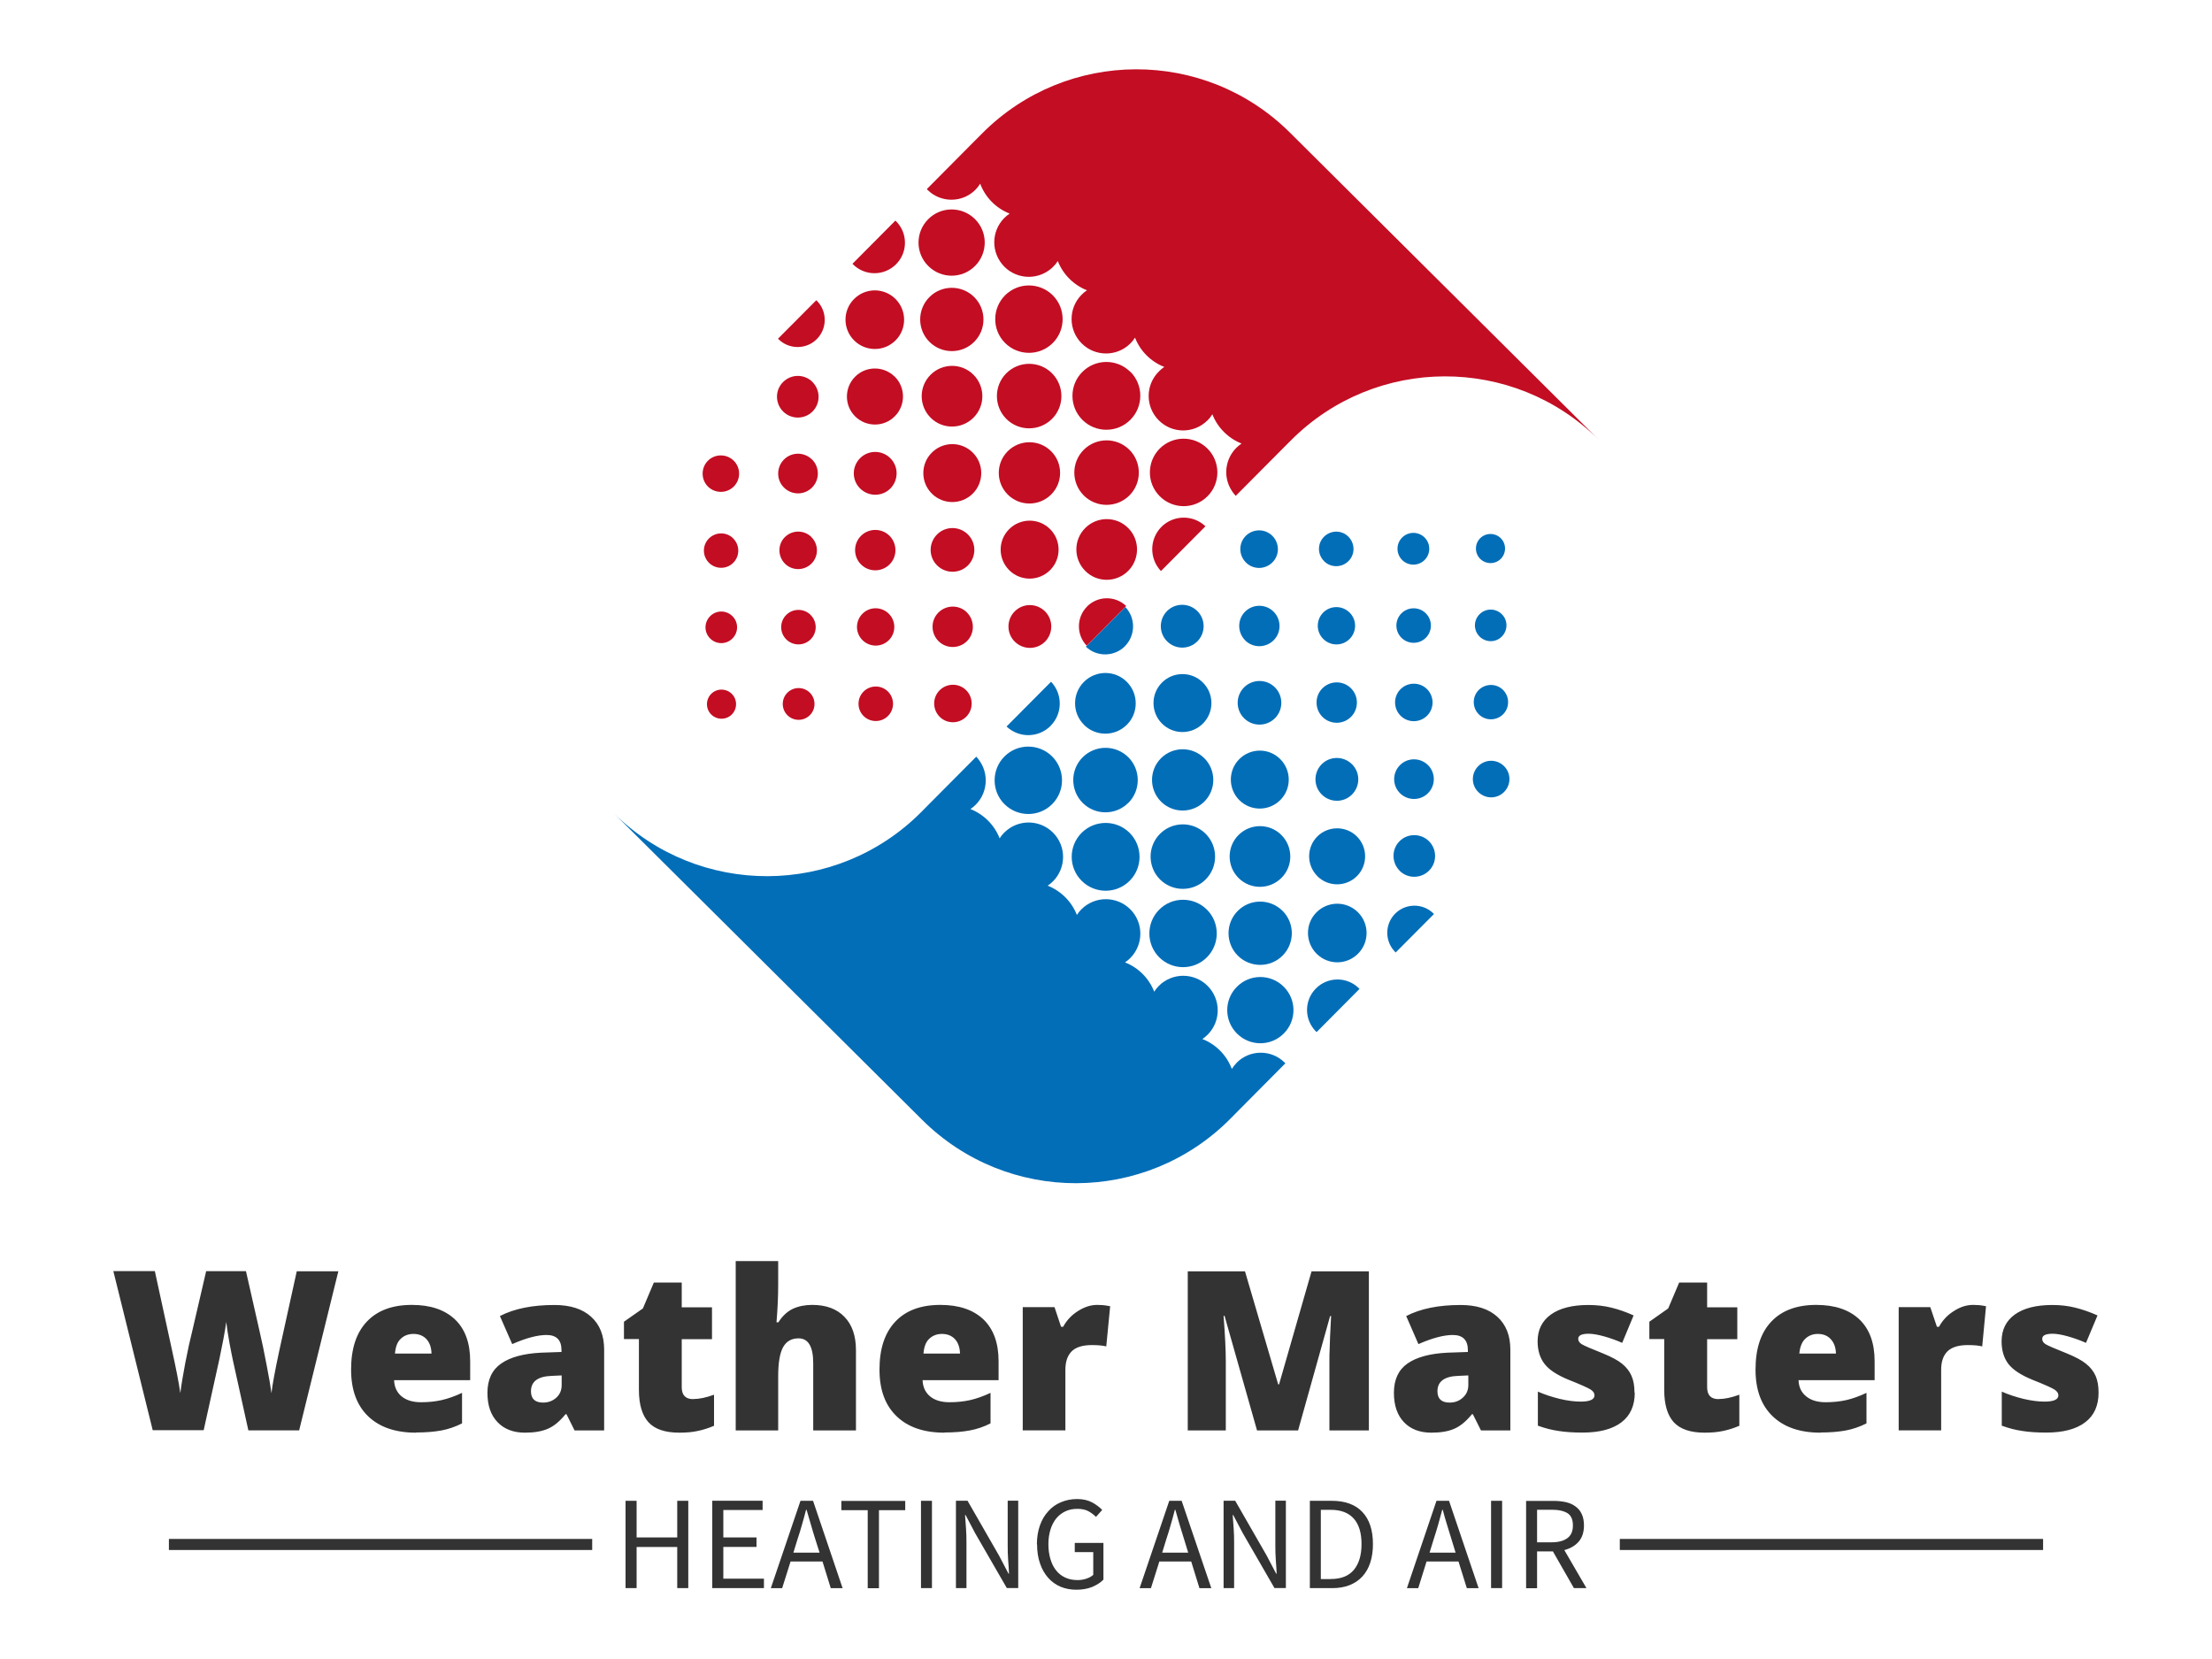 <?xml version="1.0" encoding="UTF-8"?>
<svg id="Layer_1" data-name="Layer 1" xmlns="http://www.w3.org/2000/svg" viewBox="0 0 250 187.5">
  <defs>
    <style>
      .cls-1 {
        fill: #036eb8;
      }

      .cls-2 {
        fill: rgba(51, 51, 51, 0);
      }

      .cls-3 {
        fill: #c30d23;
      }

      .cls-4 {
        fill: #333;
      }
    </style>
  </defs>
  <g>
    <rect class="cls-2" x="69.32" y="7.83" width="111.36" height="125.92"/>
    <path class="cls-1" d="M167.29,63.16c.65.64,1.69.64,2.33,0,.64-.65.64-1.69,0-2.33-.64-.64-1.69-.64-2.33,0-.64.64-.64,1.69,0,2.33,0,0,0,0,0,0ZM167.22,71.94c.7.7,1.83.7,2.52,0s.7-1.83,0-2.52c-.7-.7-1.82-.7-2.52,0-.7.7-.7,1.82,0,2.52,0,0,0,0,0,0ZM167.13,80.73c.76.76,1.99.75,2.75,0,.76-.76.75-1.99,0-2.75-.76-.76-1.99-.75-2.75,0-.76.76-.75,1.99,0,2.75,0,0,0,0,0,0ZM167.07,89.51c.81.81,2.12.81,2.92,0,.81-.81.81-2.12,0-2.92-.81-.81-2.11-.81-2.92,0-.81.81-.81,2.12,0,2.92ZM158.47,63.29c.7.7,1.84.7,2.54,0,.7-.7.7-1.84,0-2.54-.7-.7-1.84-.7-2.54,0-.7.7-.7,1.84,0,2.54,0,0,0,0,0,0ZM158.39,72.08c.76.76,2,.76,2.76,0s.76-2,0-2.76c-.76-.76-2-.76-2.76,0-.76.76-.76,2,0,2.76,0,0,0,0,0,0ZM158.29,80.89c.83.83,2.17.82,3,0,.83-.83.82-2.17,0-3-.83-.83-2.17-.82-3,0,0,0,0,0,0,0-.83.83-.82,2.17,0,3,0,0,0,0,0,0ZM158.23,89.65c.88.87,2.3.87,3.17-.01.87-.88.87-2.3-.01-3.17-.88-.87-2.3-.87-3.17.01-.87.88-.87,2.29,0,3.16h0ZM158.18,98.41c.92.92,2.41.91,3.33-.01s.91-2.41-.01-3.33c-.92-.91-2.41-.91-3.32,0-.92.92-.91,2.41,0,3.33,0,0,0,0,0,0ZM162.02,103.25c-1.2-1.19-3.14-1.19-4.34.01-1.19,1.2-1.19,3.14.01,4.34h0s.04.03.05.05l4.32-4.34s-.03-.04-.05-.06h0ZM149.64,63.42c.76.76,1.99.76,2.76,0s.76-1.99,0-2.76-1.99-.76-2.76,0c0,0,0,0,0,0-.76.76-.76,1.99,0,2.75ZM149.56,72.22c.83.82,2.16.82,2.98-.01.82-.83.82-2.16-.01-2.98-.83-.82-2.16-.82-2.98,0-.82.82-.82,2.16,0,2.98,0,0,0,0,0,0ZM149.46,81.02c.89.89,2.34.89,3.23,0,.89-.89.89-2.34,0-3.23-.89-.89-2.34-.89-3.23,0,0,0,0,0,0,0-.89.89-.88,2.34,0,3.23ZM149.39,89.8c.95.94,2.48.94,3.42-.01.94-.95.94-2.48-.01-3.42-.95-.94-2.48-.94-3.42,0-.94.95-.94,2.48,0,3.42,0,0,0,0,0,0ZM148.88,99.02c1.24,1.24,3.25,1.23,4.48,0,1.24-1.24,1.23-3.25,0-4.48s-3.25-1.23-4.48,0c0,0,0,0,0,0-1.23,1.24-1.23,3.24.01,4.48ZM148.81,107.8c1.3,1.29,3.39,1.28,4.68-.02s1.28-3.39-.02-4.68c-1.3-1.29-3.39-1.28-4.68.01-1.29,1.29-1.28,3.39.01,4.68,0,0,0,0,0,0ZM148.81,116.64l4.84-4.87s-.04-.05-.06-.07c-1.35-1.34-3.53-1.33-4.87.02s-1.33,3.53.02,4.87c.02.02.05.04.07.06h0ZM140.81,63.57c.83.83,2.17.82,3-.01s.82-2.17-.01-3c-.83-.83-2.17-.82-3,0-.83.83-.82,2.17,0,3,0,0,0,0,0,0h0ZM140.72,72.37c.89.89,2.34.88,3.23-.01.89-.89.88-2.34-.01-3.23-.89-.89-2.34-.88-3.22,0-.89.89-.88,2.34,0,3.23ZM140.61,81.18c.97.96,2.53.95,3.49-.01.96-.97.95-2.53-.01-3.49-.97-.96-2.53-.95-3.49.01-.96.97-.96,2.53.01,3.49h0ZM140.07,90.43c1.28,1.28,3.35,1.27,4.63-.01,1.28-1.28,1.27-3.35-.01-4.63-1.28-1.28-3.35-1.27-4.63.01,0,0,0,0,0,0-1.27,1.28-1.27,3.35.01,4.63ZM139.98,99.23c1.34,1.34,3.51,1.33,4.85-.01,1.34-1.34,1.33-3.51-.01-4.85-1.34-1.34-3.51-1.33-4.85.01,0,0,0,0,0,0-1.33,1.34-1.33,3.51.01,4.85ZM144.96,108c1.39-1.4,1.39-3.67-.01-5.06s-3.67-1.39-5.06.01c-1.39,1.4-1.39,3.66.01,5.06,1.4,1.39,3.67,1.39,5.06-.01,0,0,0,0,0,0ZM139.81,116.82c1.47,1.46,3.84,1.45,5.29-.02,1.46-1.47,1.45-3.84-.02-5.29-1.47-1.46-3.84-1.45-5.29.02,0,0,0,0,0,0-1.46,1.47-1.45,3.83.02,5.29Z"/>
    <path class="cls-1" d="M139.75,120.14c-.2.2-.38.43-.53.67-.58-1.55-1.79-2.78-3.33-3.38,1.79-1.19,2.28-3.61,1.08-5.41-1.19-1.79-3.61-2.28-5.41-1.08-.22.14-.42.31-.6.5-.19.19-.37.41-.51.64-.59-1.51-1.78-2.71-3.3-3.31,1.79-1.2,2.27-3.62,1.08-5.41-1.2-1.79-3.62-2.27-5.41-1.08-.22.14-.42.31-.6.49-.19.19-.37.41-.51.64-.59-1.51-1.79-2.71-3.3-3.31,1.79-1.19,2.28-3.61,1.09-5.4-1.19-1.79-3.61-2.28-5.4-1.09-.22.15-.42.31-.61.5-.19.19-.37.41-.51.64-.59-1.51-1.79-2.71-3.3-3.31,1.79-1.19,2.27-3.61,1.07-5.4-.12-.18-.26-.36-.41-.52l-5.48,5.51-.73.74c-9.58,9.64-25.16,9.68-34.8.1l34.9,34.7c9.64,9.58,25.21,9.54,34.8-.1h0s.85-.86.85-.86l5.39-5.43s-.05-.06-.08-.09c-1.5-1.49-3.93-1.48-5.42.02h0ZM131.91,72.49c.95.94,2.48.94,3.42-.01s.94-2.48-.01-3.42c-.95-.94-2.48-.94-3.42,0-.94.95-.94,2.48,0,3.42,0,0,0,0,0,0ZM131.33,81.78c1.28,1.28,3.36,1.27,4.63-.01,1.28-1.28,1.27-3.36-.01-4.63-1.28-1.28-3.36-1.27-4.63.01,0,0,0,0,0,0-1.27,1.28-1.27,3.35.01,4.63,0,0,0,0,0,0ZM131.22,90.6c1.36,1.35,3.55,1.34,4.9-.01,1.35-1.36,1.34-3.55-.01-4.9-1.36-1.35-3.55-1.34-4.9.01-1.35,1.36-1.34,3.55.01,4.9,0,0,0,0,0,0ZM136.27,99.39c1.42-1.43,1.41-3.74-.01-5.16-1.43-1.42-3.74-1.41-5.16.01-1.42,1.43-1.41,3.74.01,5.16,0,0,0,0,0,0,1.43,1.42,3.74,1.41,5.16-.01,0,0,0,0,0,0Z"/>
    <path class="cls-1" d="M131.02,108.2c1.49,1.48,3.91,1.48,5.39-.01,1.48-1.49,1.48-3.91-.01-5.39-1.49-1.48-3.91-1.48-5.39.01,0,0,0,0,0,0-1.48,1.49-1.48,3.9.01,5.39ZM127.14,73.03c1.21-1.22,1.23-3.19.04-4.43l-4.46,4.49c1.25,1.18,3.21,1.16,4.43-.06ZM122.51,81.92c1.34,1.34,3.51,1.33,4.85-.01s1.33-3.51-.01-4.85-3.51-1.33-4.85.01c0,0,0,0,0,0-1.33,1.34-1.33,3.51.01,4.84,0,0,0,0,0,0ZM127.53,90.74c1.42-1.43,1.41-3.74-.01-5.16-1.43-1.42-3.74-1.41-5.16.01-1.42,1.43-1.41,3.74.01,5.16,0,0,0,0,0,0,1.43,1.42,3.73,1.41,5.15-.01,0,0,0,0,0,0ZM122.26,99.56c1.5,1.49,3.93,1.48,5.42-.02,1.49-1.5,1.48-3.93-.02-5.42-1.5-1.49-3.93-1.48-5.42.01-1.49,1.5-1.49,3.93.01,5.42,0,0,0,0,0,0ZM118.74,82.03c1.36-1.37,1.38-3.58.05-4.98l-5.03,5.06c1.41,1.33,3.62,1.3,4.99-.08h0ZM118.91,85.49c-1.49-1.48-3.91-1.48-5.39.01-1.48,1.49-1.48,3.91.01,5.39,1.49,1.48,3.91,1.48,5.39-.01,0,0,0,0,0,0,1.48-1.49,1.48-3.9-.01-5.39,0,0,0,0,0,0h0Z"/>
    <path class="cls-3" d="M82.71,78.42c-.65-.64-1.69-.64-2.33,0-.64.65-.64,1.69,0,2.33.65.64,1.69.64,2.33,0,.64-.65.64-1.69,0-2.33,0,0,0,0,0,0ZM82.78,69.64c-.7-.7-1.83-.7-2.52,0-.7.7-.7,1.83,0,2.52.7.7,1.83.7,2.52,0,0,0,0,0,0,0,.7-.7.7-1.83,0-2.52ZM82.87,60.85c-.76-.76-1.99-.75-2.75.01-.76.76-.75,1.99.01,2.75.76.75,1.99.75,2.74,0,.76-.76.76-1.99,0-2.75,0,0,0,0,0,0ZM82.93,52.07c-.81-.8-2.12-.8-2.92,0s-.8,2.12,0,2.92c.81.8,2.12.8,2.92,0,.81-.81.8-2.12,0-2.92ZM91.53,78.29c-.7-.7-1.84-.7-2.54,0-.7.7-.7,1.84,0,2.54.7.7,1.84.7,2.54,0,.7-.7.7-1.84,0-2.54,0,0,0,0,0,0ZM91.62,69.5c-.76-.76-2-.76-2.76,0-.76.76-.76,2,0,2.76.76.76,2,.76,2.76,0h0c.76-.76.76-2,0-2.75,0,0,0,0,0,0ZM91.71,60.7c-.83-.83-2.17-.82-3,0s-.82,2.17,0,3c.83.83,2.17.82,3,0,0,0,0,0,0,0,.83-.83.82-2.17,0-2.99,0,0,0,0,0,0ZM91.77,51.93c-.88-.87-2.3-.87-3.17.01-.87.88-.87,2.3.01,3.17.88.87,2.3.87,3.17-.01.87-.88.87-2.29,0-3.17,0,0,0,0,0,0ZM91.83,43.17c-.92-.92-2.41-.91-3.33.01-.92.92-.91,2.41.01,3.33.92.91,2.41.91,3.32,0,.92-.92.91-2.41,0-3.33,0,0,0,0,0,0ZM87.98,38.33c1.2,1.19,3.15,1.19,4.34-.01,1.19-1.2,1.19-3.15-.01-4.34-.02-.02-.04-.03-.06-.04l-4.32,4.34s.03.04.05.06h0ZM100.36,78.16c-.76-.76-2-.76-2.76,0s-.76,2,0,2.76c.76.76,2,.76,2.76,0,.76-.76.76-2,0-2.76ZM100.45,69.36c-.83-.82-2.16-.82-2.98.01-.82.83-.82,2.16.01,2.98.83.82,2.16.82,2.98,0,.82-.82.82-2.16,0-2.98,0,0,0,0,0,0ZM100.54,60.56c-.89-.89-2.34-.89-3.23,0-.89.89-.89,2.34,0,3.23.89.89,2.34.89,3.23,0,0,0,0,0,0,0,.89-.89.88-2.34,0-3.23ZM100.62,51.78c-.95-.94-2.48-.94-3.42.01-.94.95-.94,2.48.01,3.42.95.94,2.48.94,3.42,0,.94-.95.94-2.48,0-3.42ZM101.12,42.57c-1.24-1.23-3.25-1.23-4.48.01-1.23,1.24-1.23,3.25.01,4.48,1.24,1.23,3.25,1.23,4.48-.01,1.24-1.24,1.23-3.25,0-4.48,0,0,0,0,0,0ZM101.2,33.78c-1.3-1.29-3.39-1.28-4.68.02-1.29,1.3-1.28,3.39.02,4.68,1.3,1.29,3.39,1.28,4.68-.01,1.29-1.3,1.28-3.39-.01-4.68,0,0,0,0,0,0ZM101.19,24.94l-4.84,4.87s.04.05.06.07c1.35,1.34,3.53,1.33,4.87-.02,1.34-1.35,1.33-3.53-.02-4.87-.02-.02-.05-.04-.07-.06h0ZM109.2,78.01c-.83-.83-2.17-.82-3,0-.83.83-.82,2.17,0,3,.83.83,2.17.82,3,0,.83-.83.82-2.17,0-3,0,0,0,0,0,0ZM109.29,69.22c-.89-.89-2.34-.88-3.23.01-.89.89-.88,2.34.01,3.23.89.89,2.34.88,3.22,0,.89-.89.88-2.34,0-3.23,0,0,0,0,0,0ZM109.39,60.4c-.97-.96-2.53-.96-3.49.01s-.96,2.53.01,3.49c.97.96,2.53.96,3.49,0,.96-.97.96-2.53,0-3.49,0,0,0,0,0,0ZM109.94,51.15c-1.28-1.28-3.36-1.27-4.63.01-1.28,1.28-1.27,3.36.01,4.63,1.28,1.27,3.35,1.27,4.63-.01,1.27-1.28,1.27-3.36-.01-4.63ZM110.02,42.35c-1.34-1.34-3.51-1.33-4.85.01-1.34,1.34-1.33,3.51.01,4.85,1.34,1.34,3.51,1.33,4.85-.01,0,0,0,0,0,0,1.33-1.34,1.33-3.51-.01-4.85h0ZM105.04,33.58c-1.39,1.4-1.39,3.67.01,5.06,1.4,1.39,3.67,1.39,5.06-.01,1.39-1.4,1.39-3.66-.01-5.06-1.4-1.39-3.67-1.39-5.06.01ZM110.19,24.76c-1.47-1.46-3.84-1.45-5.29.02-1.46,1.47-1.45,3.84.02,5.29,1.47,1.46,3.84,1.45,5.29-.02,0,0,0,0,0,0,1.45-1.47,1.45-3.83-.02-5.29Z"/>
    <path class="cls-3" d="M110.25,21.44c.2-.21.38-.43.53-.68.58,1.55,1.79,2.78,3.33,3.38-1.79,1.19-2.28,3.61-1.08,5.41,1.19,1.79,3.61,2.28,5.41,1.08.22-.14.42-.31.6-.49.19-.19.37-.41.51-.64.59,1.51,1.79,2.71,3.3,3.31-.22.14-.42.31-.6.49-1.52,1.52-1.52,3.99,0,5.51,1.52,1.52,3.99,1.52,5.51,0,.2-.2.37-.41.52-.65.59,1.52,1.79,2.72,3.31,3.31-.22.14-.42.31-.6.5-1.54,1.51-1.56,3.97-.05,5.51,1.51,1.54,3.97,1.56,5.51.05.22-.21.41-.45.57-.71.59,1.51,1.79,2.71,3.3,3.31-1.79,1.19-2.27,3.61-1.07,5.39.12.18.26.36.41.52l5.48-5.51.74-.74c9.58-9.63,25.16-9.68,34.8-.1l-34.89-34.7c-9.63-9.58-25.22-9.54-34.8.1l-.85.85-5.39,5.43s.05.06.08.09c1.5,1.49,3.93,1.48,5.42-.02h0ZM118.1,69.09c-.95-.94-2.48-.94-3.42.01s-.94,2.48.01,3.42c.95.94,2.48.94,3.42,0,.94-.95.94-2.48,0-3.42,0,0,0,0,0,0ZM118.68,59.8c-1.28-1.28-3.35-1.27-4.63.01-1.28,1.28-1.27,3.35.01,4.63s3.35,1.27,4.63-.01c0,0,0,0,0,0,1.27-1.28,1.27-3.35-.01-4.63ZM118.79,50.99c-1.36-1.35-3.55-1.34-4.9.01-1.35,1.36-1.34,3.55.01,4.9,1.36,1.35,3.55,1.34,4.9-.01,1.35-1.35,1.35-3.54,0-4.89,0,0,0,0,0,0ZM113.73,42.19c-1.42,1.43-1.41,3.74.01,5.16,1.43,1.42,3.74,1.41,5.16-.01s1.41-3.74-.01-5.16c0,0,0,0,0,0-1.43-1.42-3.74-1.41-5.16.01Z"/>
    <path class="cls-3" d="M118.98,33.37c-1.49-1.48-3.91-1.48-5.39.01-1.48,1.49-1.48,3.91.01,5.39,1.49,1.48,3.91,1.48,5.39-.01,0,0,0,0,0,0,1.48-1.49,1.48-3.9-.01-5.39ZM122.86,68.55c-1.21,1.22-1.23,3.19-.04,4.43l4.46-4.49c-1.25-1.19-3.21-1.16-4.43.06h0ZM127.5,59.67c-1.34-1.34-3.51-1.33-4.85.01-1.34,1.34-1.33,3.51.01,4.85,1.34,1.34,3.51,1.33,4.85-.01,0,0,0,0,0,0,1.33-1.34,1.33-3.51,0-4.84,0,0,0,0,0,0ZM122.48,50.84c-1.42,1.43-1.41,3.74.01,5.16,1.43,1.42,3.74,1.41,5.16-.01,1.42-1.43,1.41-3.74-.01-5.16,0,0,0,0,0,0-1.43-1.42-3.74-1.41-5.16.01ZM127.74,42.02c-1.5-1.49-3.93-1.48-5.42.02-1.49,1.5-1.48,3.93.02,5.42,1.5,1.49,3.93,1.48,5.42-.02,1.49-1.5,1.49-3.93,0-5.42,0,0,0,0,0,0ZM131.26,59.55c-1.36,1.38-1.38,3.58-.05,4.99l5.03-5.06c-1.41-1.33-3.62-1.3-4.99.08ZM131.09,56.1c1.49,1.48,3.9,1.48,5.39-.02,1.48-1.49,1.48-3.9-.02-5.39-1.49-1.48-3.9-1.48-5.39.01-1.48,1.49-1.48,3.9,0,5.38,0,0,0,0,0,0Z"/>
  </g>
  <g>
    <path class="cls-4" d="M38.24,143.68l-4.43,17.98h-5.74l-1.73-7.84c-.08-.33-.2-.98-.39-1.96-.18-.97-.3-1.79-.38-2.45h0c-.07.54-.18,1.2-.33,1.98-.15.79-.3,1.53-.44,2.19-.14.66-.74,3.35-1.78,8.06h-5.76l-4.45-17.98h4.69l1.96,9.02c.44,1.99.75,3.58.92,4.77h0c.1-.84.29-1.97.56-3.41.28-1.44.54-2.63.78-3.57h0l1.58-6.8h4.5l1.54,6.8c.26,1.1.52,2.36.79,3.79.28,1.42.46,2.49.55,3.2h0c.1-.91.39-2.49.87-4.74h0l1.99-9.04h4.69ZM47.01,161.92h0c-2.32,0-4.12-.62-5.41-1.86-1.28-1.24-1.92-2.99-1.92-5.27h0c0-2.36.59-4.16,1.78-5.42,1.19-1.26,2.88-1.89,5.09-1.89h0c2.1,0,3.72.55,4.87,1.64s1.72,2.67,1.72,4.73h0v2.14h-8.6c.03.78.32,1.39.85,1.83.54.44,1.27.66,2.19.66h0c.84,0,1.62-.08,2.33-.24.71-.16,1.48-.43,2.31-.82h0v3.45c-.75.38-1.53.65-2.33.8-.81.15-1.77.23-2.88.23ZM46.73,150.76h0c-.57,0-1.05.18-1.43.54-.38.35-.6.91-.66,1.68h4.13c-.02-.68-.2-1.22-.56-1.62-.37-.4-.86-.6-1.47-.6ZM68.28,161.67h-3.34l-.92-1.84h-.1c-.65.8-1.31,1.35-1.98,1.64-.68.3-1.55.45-2.61.45h0c-1.31,0-2.35-.4-3.1-1.19-.76-.79-1.14-1.89-1.14-3.31h0c0-1.49.52-2.6,1.56-3.32,1.04-.72,2.53-1.12,4.49-1.22h0l2.32-.08v-.2c0-1.15-.56-1.72-1.69-1.72h0c-1.02,0-2.31.34-3.88,1.03h0l-1.39-3.17c1.62-.84,3.67-1.25,6.16-1.25h0c1.79,0,3.17.44,4.15,1.33.98.89,1.47,2.12,1.47,3.71h0v9.14ZM61.38,158.52h0c.58,0,1.07-.18,1.49-.55.41-.37.61-.85.61-1.44h0v-1.08l-1.1.05c-1.58.05-2.37.63-2.37,1.74h0c0,.85.46,1.28,1.37,1.28ZM78.37,158.12h0c.65,0,1.43-.16,2.33-.49h0v3.51c-.65.28-1.27.47-1.86.59-.59.13-1.27.19-2.06.19h0c-1.62,0-2.79-.4-3.5-1.19-.71-.79-1.07-2.01-1.07-3.65h0v-5.74h-1.69v-1.96l2.14-1.5,1.24-2.93h3.15v2.8h3.42v3.6h-3.42v5.43c0,.9.43,1.35,1.3,1.35ZM96.75,161.67h-4.84v-7.6c0-1.87-.55-2.81-1.66-2.81h0c-.79,0-1.37.33-1.74.99s-.56,1.76-.56,3.3h0v6.12h-4.8v-19.14h4.8v2.72c0,1.23-.06,2.63-.19,4.2h.21c.46-.72,1.01-1.23,1.64-1.53.63-.29,1.36-.44,2.19-.44h0c1.56,0,2.78.45,3.64,1.35.87.89,1.3,2.15,1.3,3.76h0v9.07ZM106.74,161.92h0c-2.32,0-4.13-.62-5.41-1.86-1.29-1.24-1.93-2.99-1.93-5.27h0c0-2.36.6-4.16,1.79-5.42,1.19-1.26,2.88-1.89,5.09-1.89h0c2.1,0,3.72.55,4.87,1.64,1.14,1.1,1.71,2.67,1.71,4.73h0v2.14h-8.59c.03.78.32,1.39.85,1.83s1.27.66,2.19.66h0c.84,0,1.62-.08,2.33-.24.71-.16,1.48-.43,2.31-.82h0v3.45c-.75.38-1.53.65-2.35.8-.8.15-1.76.23-2.87.23ZM106.45,150.76h0c-.56,0-1.03.18-1.42.54-.38.35-.6.91-.66,1.68h4.13c-.02-.68-.2-1.22-.56-1.62-.37-.4-.86-.6-1.48-.6ZM124,147.48h0c.42,0,.82.03,1.19.1h0l.28.05-.44,4.54c-.39-.1-.94-.15-1.63-.15h0c-1.05,0-1.81.24-2.28.71-.48.48-.71,1.18-.71,2.08h0v6.85h-4.82v-13.93h3.59l.74,2.22h.24c.4-.74.96-1.33,1.68-1.78.72-.46,1.44-.69,2.17-.69ZM146.7,161.67h-4.63l-3.67-12.95h-.11c.17,2.21.25,3.92.25,5.14h0v7.81h-4.3v-17.98h6.47l3.75,12.77h.1l3.67-12.77h6.48v17.98h-4.46v-7.89c0-.41,0-.87.03-1.37,0-.49.06-1.72.16-3.67h-.11l-3.62,12.93ZM170.72,161.67h-3.34l-.92-1.84h-.1c-.65.8-1.31,1.35-1.98,1.64-.67.3-1.54.45-2.61.45h0c-1.31,0-2.35-.4-3.1-1.19-.75-.79-1.13-1.89-1.13-3.31h0c0-1.49.51-2.6,1.54-3.32,1.04-.72,2.53-1.12,4.49-1.22h0l2.33-.08v-.2c0-1.15-.57-1.72-1.71-1.72h0c-1.01,0-2.3.34-3.88,1.03h0l-1.38-3.17c1.62-.84,3.67-1.25,6.15-1.25h0c1.79,0,3.17.44,4.15,1.33.98.89,1.47,2.12,1.47,3.71h0v9.14ZM163.83,158.52h0c.59,0,1.08-.18,1.49-.55.42-.37.63-.85.63-1.44h0v-1.08l-1.12.05c-1.58.05-2.37.63-2.37,1.74h0c0,.85.46,1.28,1.37,1.28ZM184.76,157.39h0c0,1.49-.51,2.61-1.52,3.37-1.02.77-2.48,1.15-4.38,1.15h0c-1.04,0-1.94-.06-2.7-.18-.77-.11-1.55-.31-2.35-.6h0v-3.85c.75.33,1.57.6,2.46.82.89.21,1.68.31,2.38.31h0c1.04,0,1.56-.24,1.56-.71h0c0-.24-.14-.46-.43-.65-.29-.19-1.14-.57-2.55-1.13h0c-1.28-.53-2.17-1.12-2.68-1.79-.51-.67-.77-1.51-.77-2.53h0c0-1.3.5-2.31,1.5-3.03,1-.72,2.42-1.08,4.24-1.08h0c.92,0,1.78.1,2.6.3.81.2,1.65.49,2.51.88h0l-1.29,3.1c-.64-.28-1.32-.53-2.03-.73-.72-.2-1.3-.3-1.76-.3h0c-.79,0-1.18.19-1.18.58h0c0,.24.14.45.41.61.28.17,1.07.51,2.38,1.03h0c.98.4,1.71.79,2.18,1.18s.83.84,1.05,1.35c.23.52.34,1.15.34,1.91ZM194.25,158.12h0c.65,0,1.43-.16,2.33-.49h0v3.51c-.65.28-1.27.47-1.86.59-.59.13-1.27.19-2.06.19h0c-1.61,0-2.78-.4-3.5-1.19-.71-.79-1.07-2.01-1.07-3.65h0v-5.74h-1.68v-1.96l2.13-1.5,1.24-2.93h3.16v2.8h3.41v3.6h-3.41v5.43c0,.9.43,1.35,1.29,1.35ZM205.75,161.92h0c-2.32,0-4.13-.62-5.41-1.86-1.29-1.24-1.93-2.99-1.93-5.27h0c0-2.36.59-4.16,1.78-5.42,1.19-1.26,2.88-1.89,5.09-1.89h0c2.1,0,3.72.55,4.87,1.64,1.15,1.1,1.72,2.67,1.72,4.73h0v2.14h-8.6c.03.78.32,1.39.87,1.83.54.44,1.27.66,2.19.66h0c.84,0,1.62-.08,2.33-.24.7-.16,1.47-.43,2.29-.82h0v3.45c-.75.38-1.53.65-2.33.8-.8.15-1.76.23-2.87.23ZM205.46,150.76h0c-.57,0-1.04.18-1.42.54-.38.35-.61.91-.68,1.68h4.14c-.02-.68-.21-1.22-.58-1.62-.36-.4-.85-.6-1.47-.6ZM223.01,147.48h0c.42,0,.82.03,1.19.1h0l.26.05-.43,4.54c-.39-.1-.94-.15-1.63-.15h0c-1.05,0-1.82.24-2.3.71-.48.48-.71,1.18-.71,2.08h0v6.85h-4.8v-13.93h3.57l.75,2.22h.24c.4-.74.96-1.33,1.68-1.78.71-.46,1.43-.69,2.17-.69ZM237.18,157.39h0c0,1.49-.51,2.61-1.53,3.37-1.02.77-2.48,1.15-4.38,1.15h0c-1.04,0-1.94-.06-2.7-.18-.76-.11-1.54-.31-2.33-.6h0v-3.85c.74.33,1.56.6,2.45.82.89.21,1.69.31,2.38.31h0c1.05,0,1.57-.24,1.57-.71h0c0-.24-.15-.46-.44-.65-.29-.19-1.14-.57-2.55-1.13h0c-1.28-.53-2.17-1.12-2.68-1.79-.5-.67-.75-1.51-.75-2.53h0c0-1.3.5-2.31,1.49-3.03,1-.72,2.42-1.08,4.25-1.08h0c.92,0,1.78.1,2.58.3.81.2,1.65.49,2.52.88h0l-1.3,3.1c-.64-.28-1.32-.53-2.03-.73-.71-.2-1.29-.3-1.74-.3h0c-.79,0-1.18.19-1.18.58h0c0,.24.13.45.4.61.28.17,1.07.51,2.38,1.03h0c.98.4,1.71.79,2.18,1.18.48.38.84.84,1.07,1.35.23.52.34,1.15.34,1.91Z"/>
    <g>
      <rect class="cls-4" x="19.09" y="173.93" width="47.84" height="1.25"/>
      <rect class="cls-4" x="183.07" y="173.93" width="47.84" height="1.25"/>
      <path class="cls-4" d="M70.7,169.62v9.87h1.25v-4.65h4.59v4.65h1.25v-9.87h-1.25v4.14h-4.59v-4.14h-1.25ZM80.5,169.62v9.87h5.84v-1.07h-4.59v-3.59h3.75v-1.07h-3.75v-3.1h4.44v-1.05h-5.69ZM92.64,175.48h-2.97l.46-1.5c.19-.55.35-1.1.51-1.66.16-.54.31-1.1.46-1.68h.06c.16.58.33,1.14.49,1.68.15.55.33,1.1.5,1.66l.48,1.5ZM92.96,176.48l.93,3.01h1.34l-3.34-9.87h-1.42l-3.35,9.87h1.28l.95-3.01h3.6ZM98.07,170.68v8.82h1.27v-8.82h2.97v-1.05h-7.22v1.05h2.98ZM104.09,169.62v9.87h1.24v-9.87h-1.24ZM108.04,169.62v9.87h1.19v-5.17c0-.51-.01-1.04-.05-1.56-.04-.51-.08-1.03-.11-1.53h.06l1.07,2.03,3.59,6.22h1.29v-9.87h-1.19v5.1c0,.51.01,1.04.05,1.58.04.54.08,1.05.1,1.56h-.06l-1.07-2.04-3.56-6.2h-1.3ZM117.21,174.55c0,.8.11,1.53.34,2.17.21.63.53,1.17.92,1.61.39.44.85.77,1.39,1,.55.23,1.14.34,1.79.34s1.25-.1,1.78-.31c.53-.23.95-.49,1.28-.83v-4.15h-3.24v1.04h2.09v2.57c-.2.18-.46.33-.78.43-.31.11-.65.16-1,.16-.53,0-1-.1-1.4-.29-.41-.19-.75-.46-1.03-.82-.28-.35-.49-.78-.63-1.27-.15-.5-.23-1.05-.23-1.68s.09-1.17.24-1.66c.15-.49.38-.92.65-1.25.29-.35.63-.61,1.03-.8s.85-.28,1.35-.28.92.09,1.24.26c.33.18.61.39.87.65l.7-.79c-.29-.3-.66-.59-1.12-.84-.46-.25-1.03-.39-1.71-.39s-1.28.13-1.83.36c-.55.23-1.03.56-1.43,1.02-.41.44-.73.98-.95,1.61s-.34,1.34-.34,2.13ZM134.31,175.48h-2.96l.46-1.5c.19-.55.35-1.1.51-1.66.16-.54.31-1.1.46-1.68h.06c.16.58.33,1.14.48,1.68.16.55.34,1.1.51,1.66l.46,1.5ZM134.63,176.48l.93,3.01h1.34l-3.35-9.87h-1.4l-3.35,9.87h1.28l.95-3.01h3.6ZM138.29,169.62v9.87h1.19v-5.17c0-.51-.01-1.04-.05-1.56-.04-.51-.08-1.03-.11-1.53h.06l1.07,2.03,3.59,6.22h1.29v-9.87h-1.19v5.1c0,.51.01,1.04.05,1.58s.08,1.05.1,1.56h-.06l-1.07-2.04-3.56-6.2h-1.3ZM148.04,169.62v9.87h2.52c.75,0,1.4-.11,1.98-.34.56-.23,1.05-.55,1.44-.98.39-.43.69-.95.89-1.57.2-.61.3-1.32.3-2.09,0-1.58-.4-2.78-1.19-3.62-.79-.85-1.96-1.27-3.47-1.27h-2.47ZM150.41,178.47h-1.13v-7.83h1.13c1.15,0,2.02.34,2.6,1,.58.65.87,1.62.87,2.87s-.29,2.22-.87,2.92c-.58.69-1.44,1.03-2.6,1.03ZM164.53,175.48h-2.96l.46-1.5c.18-.55.35-1.1.51-1.66.15-.54.31-1.1.46-1.68h.06c.15.58.31,1.14.48,1.68.16.55.33,1.1.51,1.66l.46,1.5ZM164.84,176.48l.94,3.01h1.33l-3.34-9.87h-1.42l-3.34,9.87h1.28l.94-3.01h3.6ZM168.52,169.62v9.87h1.25v-9.87h-1.25ZM173.72,174.3v-3.67h1.66c.78,0,1.37.14,1.78.39.41.26.61.73.61,1.38s-.2,1.12-.61,1.43-1,.48-1.78.48h-1.66ZM177.9,179.49h1.4l-2.5-4.3c.68-.18,1.22-.49,1.62-.95.4-.46.6-1.08.6-1.84,0-.51-.09-.95-.26-1.3-.16-.35-.4-.63-.71-.85-.3-.23-.66-.38-1.09-.48-.43-.09-.89-.14-1.39-.14h-3.09v9.87h1.24v-4.16h1.79l2.38,4.16Z"/>
    </g>
  </g>
</svg>